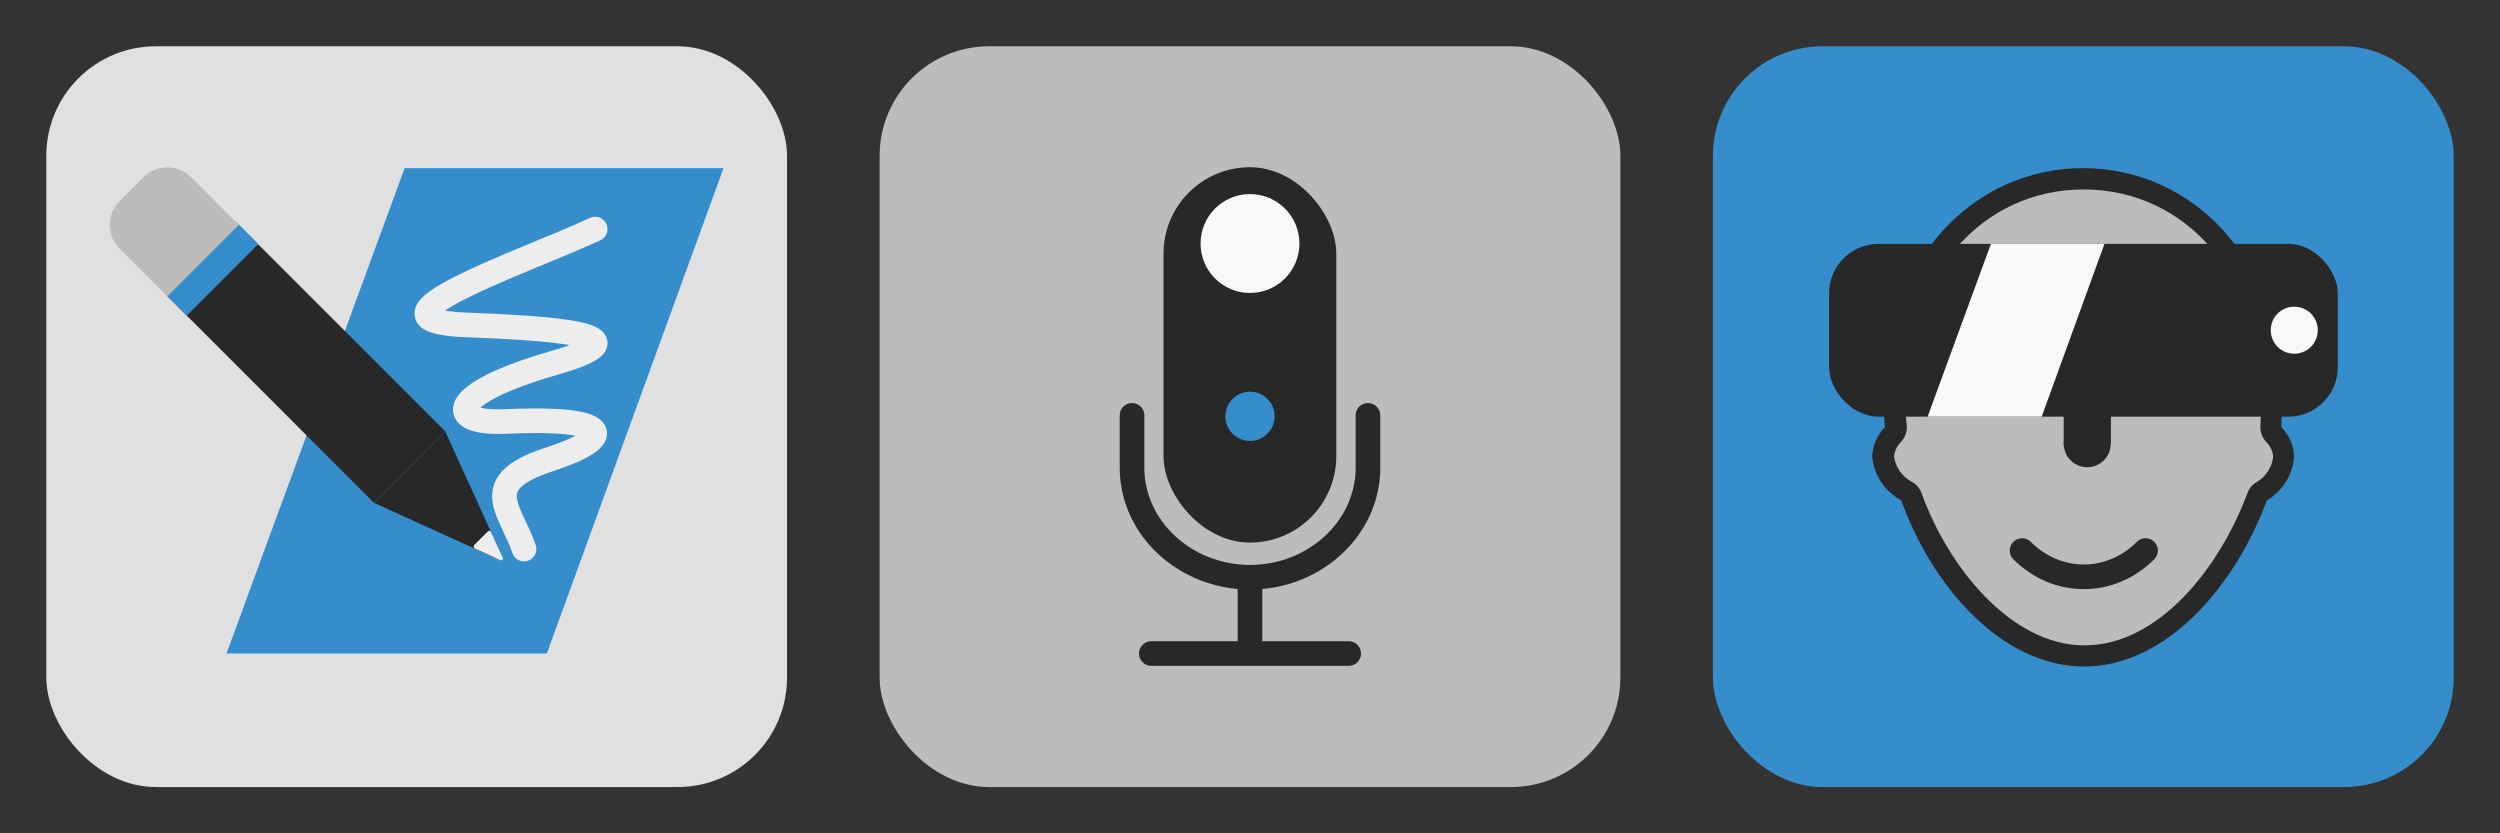 <?xml version="1.0" encoding="UTF-8"?>
<svg id="Layer_1" data-name="Layer 1" xmlns="http://www.w3.org/2000/svg" viewBox="0 0 135 45">
  <rect x="0" y="0" width="135" height="45" fill="#333333" stroke="none"/>
  <defs>
    <style>
      .cls-1 {
        fill: #282828;
      }

      .cls-1, .cls-2, .cls-3, .cls-4, .cls-5, .cls-6 {
        stroke-width: 0px;
      }

      .cls-7 {
        stroke: #ededee;
      }

      .cls-7, .cls-8, .cls-9, .cls-10 {
        fill: none;
        stroke-width: 1.33px;
      }

      .cls-7, .cls-8, .cls-10 {
        stroke-linecap: round;
      }

      .cls-7, .cls-9, .cls-10 {
        stroke-miterlimit: 10;
      }

      .cls-2 {
        fill: #f7f8f8;
      }

      .cls-8 {
        stroke-linejoin: round;
      }

      .cls-8, .cls-9, .cls-10 {
        stroke: #282828;
      }

      .cls-3 {
        fill: #358dcc;
      }

      .cls-4 {
        fill: #bcbcbb;
      }

      .cls-5 {
        fill: #ededee;
      }

      .cls-6 {
        fill: #e0e0e0;
      }
    </style>
  </defs>
  <g id="_Óculos_VR" data-name="Óculos VR">
    <rect class="cls-3" x="92.5" y="2.5" width="40" height="40" rx="5.91" ry="5.91"/>
    <g>
      <path class="cls-4" d="M112.55,35.41c-4.32,0-7.8-4.31-9.33-8.59-.05-.13-.14-.24-.27-.31-.73-.4-1.21-1.11-1.27-1.91.02-.38.21-.81.53-1.14.12-.13.18-.31.16-.48-.07-.48-.07-.98-.07-1.51,0-6.85,4.29-11.82,10.2-11.82s10.2,4.97,10.2,11.82c0,.26-.02.52-.04.77-.02.27-.04.55-.04.82,0,.15.06.3.17.4.32.33.51.76.53,1.21-.05.73-.49,1.44-1.19,1.85-.11.07-.2.17-.24.29-1.59,4.28-5.09,8.59-9.34,8.59Z"/>
      <path class="cls-1" d="M112.5,10.23c5.58,0,9.63,4.73,9.63,11.25,0,.25-.02.49-.03.73-.02.29-.04.57-.04.86,0,.3.12.59.33.81.21.21.34.49.36.77-.05.57-.39,1.09-.9,1.39-.23.13-.4.34-.49.59-1.52,4.09-4.83,8.22-8.8,8.22s-7.37-4.25-8.79-8.21c-.1-.27-.28-.49-.53-.62-.54-.29-.89-.81-.96-1.38.03-.28.15-.55.36-.76.25-.26.37-.61.32-.97-.06-.44-.06-.92-.06-1.43,0-6.52,4.05-11.25,9.63-11.25M112.5,9.08c-5.95,0-10.78,4.98-10.78,12.39,0,.55,0,1.07.07,1.59-.42.43-.67,1-.69,1.59.08.99.67,1.88,1.57,2.37,1.68,4.68,5.44,8.97,9.87,8.97s8.13-4.29,9.87-8.97c.86-.51,1.41-1.4,1.47-2.37-.02-.59-.27-1.16-.69-1.59,0-.52.07-1.04.07-1.59,0-7.42-4.83-12.39-10.78-12.39h0Z"/>
    </g>
    <g>
      <path class="cls-10" d="M109.19,29.73c1.89,1.89,4.78,1.89,6.67,0"/>
      <g>
        <circle id="Botão_disparador" data-name="Botão disparador" class="cls-1" cx="112.71" cy="23.96" r="1.27"/>
        <rect class="cls-1" x="111.44" y="20.21" width="2.55" height="3.75"/>
      </g>
    </g>
    <g>
      <rect class="cls-1" x="98.77" y="13.17" width="27.47" height="9.33" rx="2.67" ry="2.67"/>
      <polygon class="cls-2" points="110.25 22.5 113.64 13.17 107.51 13.17 104.09 22.5 110.25 22.5"/>
    </g>
    <circle id="Botão_disparador-2" data-name="Botão disparador" class="cls-2" cx="123.89" cy="17.83" r="1.27"/>
  </g>
  <g id="Microfone">
    <rect class="cls-4" x="47.5" y="2.5" width="40" height="40" rx="5.91" ry="5.91"/>
    <g>
      <g>
        <line class="cls-10" x1="62.17" y1="35.29" x2="72.83" y2="35.29"/>
        <line class="cls-9" x1="67.5" y1="31.35" x2="67.5" y2="35.23"/>
      </g>
      <path class="cls-8" d="M61.13,22.43v2.83c0,3.25,2.87,5.91,6.37,5.91h0c3.5,0,6.37-2.66,6.37-5.91v-2.83"/>
      <rect class="cls-1" x="62.83" y="9.03" width="9.33" height="20.27" rx="4.67" ry="4.67"/>
      <circle id="Botão_disparador-3" data-name="Botão disparador" class="cls-3" cx="67.5" cy="22.48" r="1.33"/>
      <circle id="Botão_disparador-4" data-name="Botão disparador" class="cls-2" cx="67.5" cy="13.15" r="2.67"/>
    </g>
  </g>
  <g>
    <rect class="cls-6" x="2.5" y="2.5" width="40" height="40" rx="5.91" ry="5.91"/>
    <g>
      <g>
        <polygon class="cls-3" points="29.53 35.29 39.07 9.08 21.85 9.08 12.23 35.29 29.53 35.29"/>
        <path class="cls-7" d="M32.14,12.37c-3.85,1.79-13.21,4.92-7.05,5.17,4.44.18,10.3.49,4.86,2.05-5.86,1.68-5.92,3.32-2.65,3.17,5.73-.27,6.14.82,2.33,2.06-3.87,1.26-2.04,2.72-1.33,4.83"/>
      </g>
      <g>
        <g>
          <polygon class="cls-1" points="27.02 29.84 24.04 23.29 20.19 27.15 26.74 30.13 27.02 29.84"/>
          <path class="cls-5" d="M27.15,30.12l-.64-1.4c-.03-.06-.11-.08-.16-.03l-.76.76s-.03.13.03.16l1.4.64c.08.04.17-.05.13-.13Z"/>
        </g>
        <g>
          <rect class="cls-1" x="13.74" y="11.58" width="5.45" height="15.98" transform="translate(41.94 21.76) rotate(135)"/>
          <path class="cls-4" d="M7.75,9.57l-1.29,1.29c-.71.71-.71,1.86,0,2.57l3.18,3.18,3.86-3.86-3.18-3.18c-.71-.71-1.86-.71-2.57,0Z"/>
          <rect class="cls-3" x="8.76" y="13.86" width="5.46" height="1.48" transform="translate(29.94 16.79) rotate(135)"/>
        </g>
      </g>
    </g>
  </g>
</svg>